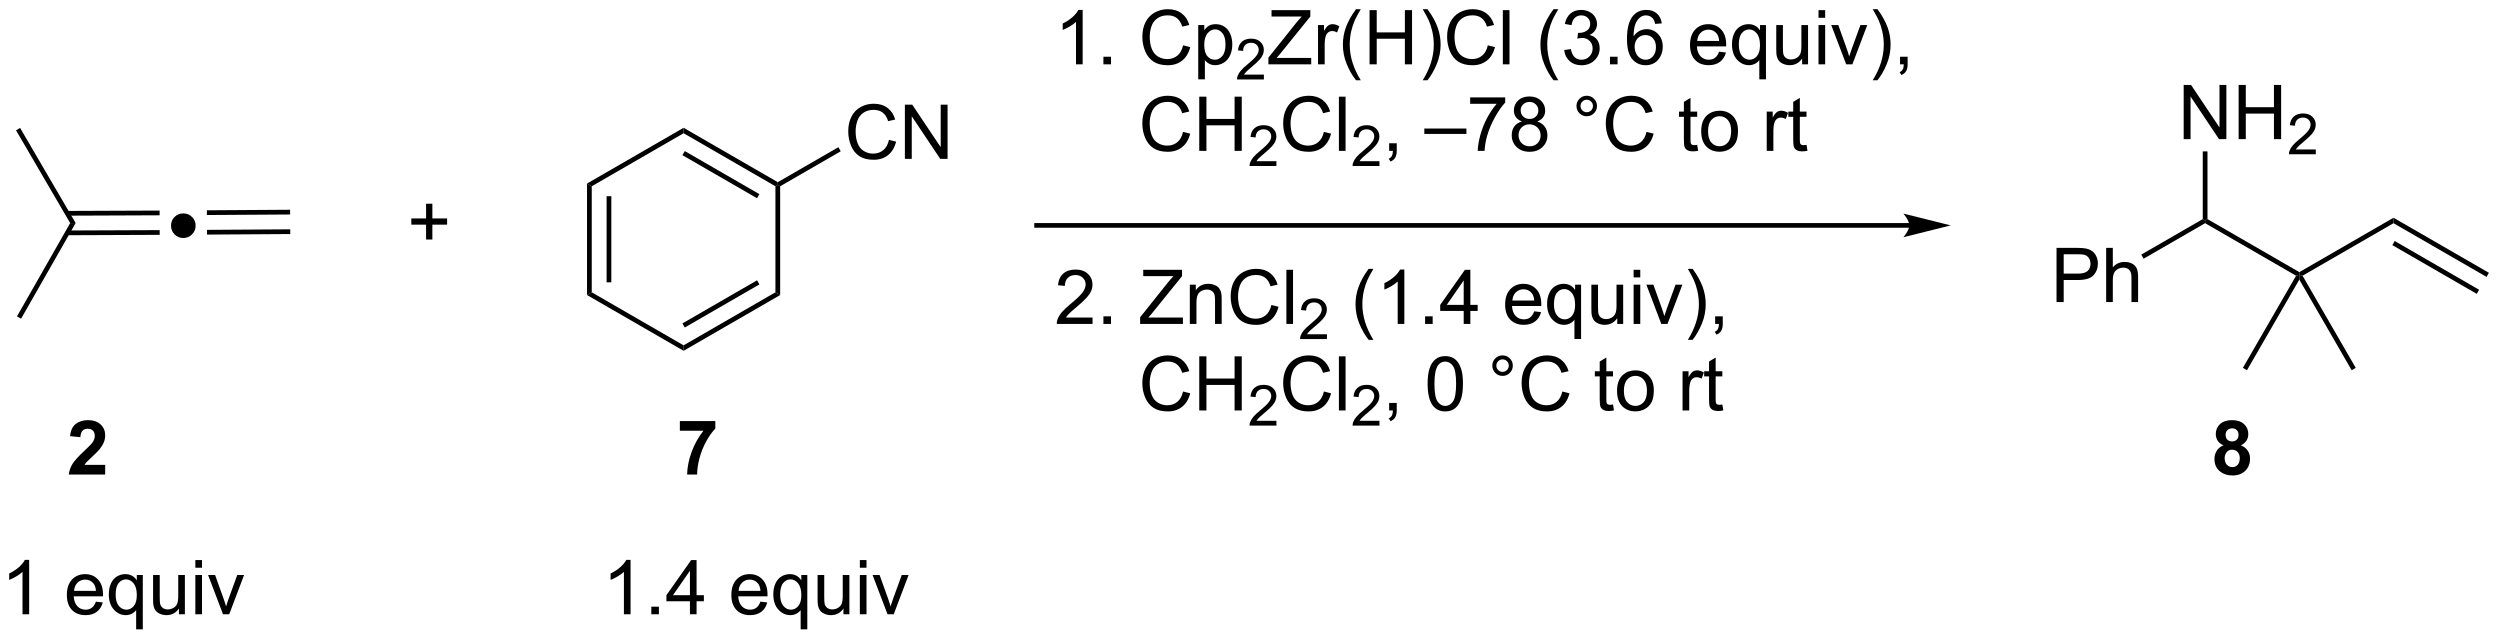 <?xml version="1.0" encoding="UTF-8"?>
<!DOCTYPE svg PUBLIC '-//W3C//DTD SVG 1.0//EN'
          'http://www.w3.org/TR/2001/REC-SVG-20010904/DTD/svg10.dtd'>
<svg stroke-dasharray="none" shape-rendering="auto" xmlns="http://www.w3.org/2000/svg" font-family="'Dialog'" text-rendering="auto" width="725" fill-opacity="1" color-interpolation="auto" color-rendering="auto" preserveAspectRatio="xMidYMid meet" font-size="12px" viewBox="0 0 725 186" fill="black" xmlns:xlink="http://www.w3.org/1999/xlink" stroke="black" image-rendering="auto" stroke-miterlimit="10" stroke-linecap="square" stroke-linejoin="miter" font-style="normal" stroke-width="1" height="186" stroke-dashoffset="0" font-weight="normal" stroke-opacity="1"
><!--Generated by the Batik Graphics2D SVG Generator--><defs id="genericDefs"
  /><g
  ><defs id="defs1"
    ><clipPath clipPathUnits="userSpaceOnUse" id="clipPath1"
      ><path d="M8.402 2.059 L280.062 2.059 L280.062 71.495 L8.402 71.495 L8.402 2.059 Z"
      /></clipPath
      ><clipPath clipPathUnits="userSpaceOnUse" id="clipPath2"
      ><path d="M54.409 23.161 L54.409 90.666 L318.516 90.666 L318.516 23.161 Z"
      /></clipPath
    ></defs
    ><g transform="scale(2.667,2.667) translate(-8.402,-2.059) matrix(1.029,0,0,1.029,-47.563,-21.764)"
    ><path d="M256.146 46.72 L163.933 46.72 L163.683 46.72 L163.683 47.22 L163.933 47.22 L256.146 47.22 L256.396 47.22 L256.396 46.72 L256.146 46.72 ZM260.521 46.97 L255.521 45.72 C255.521 45.72 256.146 46.423 256.146 46.97 C256.146 47.517 255.521 48.22 255.521 48.22 Z" stroke="none" clip-path="url(#clipPath2)"
    /></g
    ><g transform="matrix(2.743,0,0,2.743,-149.24,-63.529)"
    ><path d="M99.455 48.482 L99.455 46.911 L97.895 46.911 L97.895 46.255 L99.455 46.255 L99.455 44.698 L100.119 44.698 L100.119 46.255 L101.677 46.255 L101.677 46.911 L100.119 46.911 L100.119 48.482 L99.455 48.482 Z" stroke="none" clip-path="url(#clipPath2)"
    /></g
    ><g transform="matrix(2.743,0,0,2.743,-149.24,-63.529)"
    ><path d="M271.831 55.094 L271.831 49.367 L273.993 49.367 Q274.563 49.367 274.863 49.422 Q275.284 49.492 275.568 49.69 Q275.855 49.886 276.029 50.242 Q276.204 50.596 276.204 51.023 Q276.204 51.753 275.738 52.261 Q275.274 52.766 274.058 52.766 L272.589 52.766 L272.589 55.094 L271.831 55.094 ZM272.589 52.089 L274.071 52.089 Q274.805 52.089 275.113 51.815 Q275.423 51.542 275.423 51.047 Q275.423 50.688 275.24 50.432 Q275.058 50.175 274.761 50.094 Q274.571 50.042 274.055 50.042 L272.589 50.042 L272.589 52.089 ZM277.079 55.094 L277.079 49.367 L277.782 49.367 L277.782 51.422 Q278.274 50.852 279.024 50.852 Q279.485 50.852 279.824 51.034 Q280.165 51.214 280.31 51.534 Q280.456 51.854 280.456 52.464 L280.456 55.094 L279.753 55.094 L279.753 52.464 Q279.753 51.938 279.524 51.698 Q279.298 51.456 278.878 51.456 Q278.566 51.456 278.29 51.62 Q278.016 51.781 277.899 52.06 Q277.782 52.336 277.782 52.823 L277.782 55.094 L277.079 55.094 Z" stroke="none" clip-path="url(#clipPath2)"
    /></g
    ><g transform="matrix(2.743,0,0,2.743,-149.24,-63.529)"
    ><path d="M281.041 50.51 L280.791 50.077 L287.291 46.325 L287.541 46.469 L287.541 46.758 Z" stroke="none" clip-path="url(#clipPath2)"
    /></g
    ><g transform="matrix(2.743,0,0,2.743,-149.24,-63.529)"
    ><path d="M287.541 46.758 L287.541 46.469 L287.791 46.325 L297.5 51.93 L297.5 52.219 L297.158 52.31 Z" stroke="none" clip-path="url(#clipPath2)"
    /></g
    ><g transform="matrix(2.743,0,0,2.743,-149.24,-63.529)"
    ><path d="M297.841 52.31 L297.5 52.219 L297.5 51.93 L307.459 46.18 L307.459 46.758 Z" stroke="none" clip-path="url(#clipPath2)"
    /></g
    ><g transform="matrix(2.743,0,0,2.743,-149.24,-63.529)"
    ><path d="M307.459 46.758 L307.459 46.18 L317.543 52.002 L317.293 52.435 ZM307.334 49.075 L316.259 54.228 L316.509 53.795 L307.584 48.642 Z" stroke="none" clip-path="url(#clipPath2)"
    /></g
    ><g transform="matrix(2.743,0,0,2.743,-149.24,-63.529)"
    ><path d="M285.275 37.869 L285.275 32.142 L286.054 32.142 L289.061 36.637 L289.061 32.142 L289.788 32.142 L289.788 37.869 L289.009 37.869 L286.002 33.369 L286.002 37.869 L285.275 37.869 ZM291.084 37.869 L291.084 32.142 L291.841 32.142 L291.841 34.494 L294.818 34.494 L294.818 32.142 L295.576 32.142 L295.576 37.869 L294.818 37.869 L294.818 35.168 L291.841 35.168 L291.841 37.869 L291.084 37.869 Z" stroke="none" clip-path="url(#clipPath2)"
    /></g
    ><g transform="matrix(2.743,0,0,2.743,-149.24,-63.529)"
    ><path d="M299.242 38.961 L299.242 39.469 L296.402 39.469 Q296.396 39.277 296.464 39.102 Q296.572 38.812 296.81 38.531 Q297.05 38.25 297.502 37.881 Q298.201 37.307 298.447 36.971 Q298.693 36.635 298.693 36.336 Q298.693 36.023 298.468 35.809 Q298.246 35.592 297.884 35.592 Q297.503 35.592 297.275 35.82 Q297.046 36.049 297.045 36.453 L296.502 36.398 Q296.558 35.791 296.921 35.475 Q297.285 35.156 297.896 35.156 Q298.515 35.156 298.875 35.5 Q299.236 35.842 299.236 36.348 Q299.236 36.605 299.13 36.855 Q299.025 37.104 298.779 37.379 Q298.535 37.654 297.966 38.135 Q297.492 38.533 297.357 38.676 Q297.222 38.818 297.134 38.961 L299.242 38.961 Z" stroke="none" clip-path="url(#clipPath2)"
    /></g
    ><g transform="matrix(2.743,0,0,2.743,-149.24,-63.529)"
    ><path d="M287.791 46.325 L287.541 46.469 L287.291 46.325 L287.291 39.169 L287.791 39.169 Z" stroke="none" clip-path="url(#clipPath2)"
    /></g
    ><g transform="matrix(2.743,0,0,2.743,-149.24,-63.529)"
    ><path d="M297.158 52.31 L297.5 52.219 L297.5 52.719 L291.966 62.303 L291.533 62.053 Z" stroke="none" clip-path="url(#clipPath2)"
    /></g
    ><g transform="matrix(2.743,0,0,2.743,-149.24,-63.529)"
    ><path d="M297.5 52.719 L297.5 52.219 L297.841 52.31 L303.466 62.053 L303.033 62.303 Z" stroke="none" clip-path="url(#clipPath2)"
    /></g
    ><g transform="matrix(2.743,0,0,2.743,-149.24,-63.529)"
    ><path d="M116.47 42.564 L116.97 42.853 L116.97 54.064 L116.47 54.353 ZM118.54 43.903 L118.54 53.013 L119.04 53.013 L119.04 43.903 Z" stroke="none" clip-path="url(#clipPath2)"
    /></g
    ><g transform="matrix(2.743,0,0,2.743,-149.24,-63.529)"
    ><path d="M116.47 54.353 L116.97 54.064 L126.68 59.67 L126.68 60.247 Z" stroke="none" clip-path="url(#clipPath2)"
    /></g
    ><g transform="matrix(2.743,0,0,2.743,-149.24,-63.529)"
    ><path d="M126.68 60.247 L126.68 59.67 L136.389 54.064 L136.889 54.353 ZM126.805 57.785 L134.694 53.23 L134.444 52.797 L126.555 57.352 Z" stroke="none" clip-path="url(#clipPath2)"
    /></g
    ><g transform="matrix(2.743,0,0,2.743,-149.24,-63.529)"
    ><path d="M136.889 54.353 L136.389 54.064 L136.389 42.853 L136.639 42.708 L136.889 42.853 Z" stroke="none" clip-path="url(#clipPath2)"
    /></g
    ><g transform="matrix(2.743,0,0,2.743,-149.24,-63.529)"
    ><path d="M136.639 42.42 L136.639 42.708 L136.389 42.853 L126.68 37.247 L126.68 36.67 ZM134.694 43.687 L126.805 39.132 L126.555 39.565 L134.444 44.12 Z" stroke="none" clip-path="url(#clipPath2)"
    /></g
    ><g transform="matrix(2.743,0,0,2.743,-149.24,-63.529)"
    ><path d="M126.68 36.67 L126.68 37.247 L116.97 42.853 L116.47 42.564 Z" stroke="none" clip-path="url(#clipPath2)"
    /></g
    ><g transform="matrix(2.743,0,0,2.743,-149.24,-63.529)"
    ><path d="M148.392 37.946 L149.149 38.136 Q148.912 39.071 148.293 39.563 Q147.673 40.052 146.78 40.052 Q145.853 40.052 145.272 39.675 Q144.694 39.297 144.389 38.584 Q144.087 37.867 144.087 37.047 Q144.087 36.151 144.428 35.487 Q144.772 34.821 145.402 34.474 Q146.032 34.128 146.79 34.128 Q147.649 34.128 148.235 34.565 Q148.821 35.003 149.053 35.797 L148.306 35.971 Q148.108 35.346 147.728 35.063 Q147.35 34.776 146.774 34.776 Q146.116 34.776 145.67 35.094 Q145.228 35.409 145.048 35.943 Q144.868 36.477 144.868 37.042 Q144.868 37.774 145.082 38.318 Q145.295 38.862 145.743 39.133 Q146.194 39.401 146.717 39.401 Q147.353 39.401 147.793 39.034 Q148.235 38.667 148.392 37.946 ZM150.075 39.953 L150.075 34.227 L150.854 34.227 L153.862 38.721 L153.862 34.227 L154.588 34.227 L154.588 39.953 L153.81 39.953 L150.802 35.453 L150.802 39.953 L150.075 39.953 Z" stroke="none" clip-path="url(#clipPath2)"
    /></g
    ><g transform="matrix(2.743,0,0,2.743,-149.24,-63.529)"
    ><path d="M136.889 42.853 L136.639 42.708 L136.639 42.42 L143.043 38.722 L143.293 39.155 Z" stroke="none" clip-path="url(#clipPath2)"
    /></g
    ><g transform="matrix(2.743,0,0,2.743,-149.24,-63.529)"
    ><path d="M65.528 72.307 L65.528 73.328 L61.682 73.328 Q61.745 72.75 62.057 72.231 Q62.37 71.713 63.291 70.859 Q64.034 70.166 64.2 69.921 Q64.427 69.58 64.427 69.25 Q64.427 68.882 64.229 68.685 Q64.034 68.487 63.685 68.487 Q63.341 68.487 63.138 68.695 Q62.935 68.901 62.903 69.382 L61.81 69.273 Q61.909 68.367 62.424 67.974 Q62.94 67.578 63.713 67.578 Q64.56 67.578 65.044 68.036 Q65.528 68.492 65.528 69.171 Q65.528 69.557 65.39 69.909 Q65.252 70.257 64.95 70.64 Q64.752 70.893 64.231 71.37 Q63.713 71.846 63.573 72.002 Q63.435 72.159 63.349 72.307 L65.528 72.307 ZM126.284 68.698 L126.284 67.679 L130.036 67.679 L130.036 68.476 Q129.573 68.932 129.091 69.789 Q128.612 70.643 128.359 71.606 Q128.107 72.57 128.112 73.328 L127.052 73.328 Q127.081 72.14 127.541 70.906 Q128.005 69.671 128.778 68.698 L126.284 68.698 ZM289.481 70.237 Q289.057 70.057 288.862 69.745 Q288.669 69.429 288.669 69.054 Q288.669 68.414 289.117 67.997 Q289.565 67.578 290.388 67.578 Q291.205 67.578 291.656 67.997 Q292.106 68.414 292.106 69.054 Q292.106 69.453 291.898 69.763 Q291.692 70.073 291.317 70.237 Q291.794 70.429 292.041 70.796 Q292.291 71.164 292.291 71.643 Q292.291 72.437 291.784 72.935 Q291.278 73.429 290.44 73.429 Q289.659 73.429 289.138 73.018 Q288.526 72.534 288.526 71.69 Q288.526 71.226 288.755 70.838 Q288.987 70.448 289.481 70.237 ZM289.708 69.132 Q289.708 69.461 289.893 69.645 Q290.08 69.828 290.388 69.828 Q290.7 69.828 290.888 69.643 Q291.075 69.455 291.075 69.127 Q291.075 68.82 290.89 68.635 Q290.705 68.448 290.401 68.448 Q290.083 68.448 289.896 68.635 Q289.708 68.823 289.708 69.132 ZM289.606 71.586 Q289.606 72.039 289.838 72.294 Q290.073 72.546 290.419 72.546 Q290.76 72.546 290.981 72.302 Q291.205 72.057 291.205 71.596 Q291.205 71.195 290.979 70.95 Q290.752 70.705 290.403 70.705 Q290.002 70.705 289.804 70.984 Q289.606 71.26 289.606 71.586 Z" stroke="none" clip-path="url(#clipPath2)"
    /></g
    ><g transform="matrix(2.743,0,0,2.743,-149.24,-63.529)"
    ><path d="M57.49 88.102 L56.787 88.102 L56.787 83.621 Q56.532 83.863 56.121 84.105 Q55.709 84.347 55.381 84.469 L55.381 83.79 Q55.97 83.511 56.41 83.118 Q56.852 82.722 57.037 82.352 L57.49 82.352 L57.49 88.102 ZM64.548 86.766 L65.274 86.855 Q65.103 87.493 64.636 87.844 Q64.173 88.196 63.452 88.196 Q62.54 88.196 62.006 87.636 Q61.475 87.074 61.475 86.063 Q61.475 85.016 62.014 84.438 Q62.553 83.86 63.412 83.86 Q64.243 83.86 64.769 84.428 Q65.298 84.993 65.298 86.019 Q65.298 86.082 65.295 86.207 L62.202 86.207 Q62.24 86.891 62.587 87.256 Q62.936 87.618 63.454 87.618 Q63.842 87.618 64.115 87.415 Q64.389 87.212 64.548 86.766 ZM62.24 85.628 L64.556 85.628 Q64.509 85.105 64.29 84.844 Q63.954 84.438 63.42 84.438 Q62.936 84.438 62.605 84.764 Q62.274 85.087 62.24 85.628 ZM68.802 89.694 L68.802 87.66 Q68.638 87.891 68.343 88.045 Q68.049 88.196 67.716 88.196 Q66.979 88.196 66.445 87.608 Q65.911 87.016 65.911 85.988 Q65.911 85.363 66.127 84.868 Q66.346 84.371 66.757 84.115 Q67.169 83.86 67.661 83.86 Q68.432 83.86 68.872 84.509 L68.872 83.954 L69.505 83.954 L69.505 89.694 L68.802 89.694 ZM66.635 86.016 Q66.635 86.816 66.971 87.217 Q67.307 87.618 67.776 87.618 Q68.224 87.618 68.546 87.238 Q68.872 86.855 68.872 86.079 Q68.872 85.251 68.531 84.834 Q68.19 84.415 67.729 84.415 Q67.27 84.415 66.953 84.803 Q66.635 85.191 66.635 86.016 ZM73.326 88.102 L73.326 87.493 Q72.842 88.196 72.009 88.196 Q71.642 88.196 71.324 88.055 Q71.006 87.915 70.85 87.701 Q70.696 87.488 70.634 87.18 Q70.592 86.972 70.592 86.524 L70.592 83.954 L71.295 83.954 L71.295 86.253 Q71.295 86.805 71.337 86.996 Q71.405 87.274 71.618 87.433 Q71.834 87.589 72.149 87.589 Q72.467 87.589 72.743 87.428 Q73.022 87.266 73.136 86.988 Q73.251 86.707 73.251 86.175 L73.251 83.954 L73.954 83.954 L73.954 88.102 L73.326 88.102 ZM75.06 83.183 L75.06 82.376 L75.763 82.376 L75.763 83.183 L75.06 83.183 ZM75.06 88.102 L75.06 83.954 L75.763 83.954 L75.763 88.102 L75.06 88.102 ZM77.985 88.102 L76.407 83.954 L77.149 83.954 L78.04 86.438 Q78.186 86.839 78.306 87.274 Q78.399 86.946 78.569 86.485 L79.49 83.954 L80.212 83.954 L78.642 88.102 L77.985 88.102 ZM121.073 88.102 L120.37 88.102 L120.37 83.621 Q120.114 83.863 119.703 84.105 Q119.291 84.347 118.963 84.469 L118.963 83.79 Q119.552 83.511 119.992 83.118 Q120.435 82.722 120.62 82.352 L121.073 82.352 L121.073 88.102 ZM123.267 88.102 L123.267 87.3 L124.069 87.3 L124.069 88.102 L123.267 88.102 ZM127.349 88.102 L127.349 86.73 L124.864 86.73 L124.864 86.087 L127.479 82.376 L128.052 82.376 L128.052 86.087 L128.825 86.087 L128.825 86.73 L128.052 86.73 L128.052 88.102 L127.349 88.102 ZM127.349 86.087 L127.349 83.503 L125.557 86.087 L127.349 86.087 ZM134.802 86.766 L135.528 86.855 Q135.356 87.493 134.89 87.844 Q134.427 88.196 133.705 88.196 Q132.794 88.196 132.26 87.636 Q131.729 87.074 131.729 86.063 Q131.729 85.016 132.268 84.438 Q132.807 83.86 133.666 83.86 Q134.497 83.86 135.023 84.428 Q135.552 84.993 135.552 86.019 Q135.552 86.082 135.549 86.207 L132.455 86.207 Q132.494 86.891 132.841 87.256 Q133.19 87.618 133.708 87.618 Q134.096 87.618 134.369 87.415 Q134.643 87.212 134.802 86.766 ZM132.494 85.628 L134.81 85.628 Q134.763 85.105 134.544 84.844 Q134.208 84.438 133.674 84.438 Q133.19 84.438 132.859 84.764 Q132.528 85.087 132.494 85.628 ZM139.056 89.694 L139.056 87.66 Q138.892 87.891 138.597 88.045 Q138.303 88.196 137.97 88.196 Q137.233 88.196 136.699 87.608 Q136.165 87.016 136.165 85.988 Q136.165 85.363 136.381 84.868 Q136.6 84.371 137.011 84.115 Q137.423 83.86 137.915 83.86 Q138.686 83.86 139.126 84.509 L139.126 83.954 L139.759 83.954 L139.759 89.694 L139.056 89.694 ZM136.889 86.016 Q136.889 86.816 137.225 87.217 Q137.561 87.618 138.03 87.618 Q138.477 87.618 138.8 87.238 Q139.126 86.855 139.126 86.079 Q139.126 85.251 138.785 84.834 Q138.444 84.415 137.983 84.415 Q137.524 84.415 137.207 84.803 Q136.889 85.191 136.889 86.016 ZM143.58 88.102 L143.58 87.493 Q143.096 88.196 142.263 88.196 Q141.895 88.196 141.578 88.055 Q141.26 87.915 141.104 87.701 Q140.95 87.488 140.888 87.18 Q140.846 86.972 140.846 86.524 L140.846 83.954 L141.549 83.954 L141.549 86.253 Q141.549 86.805 141.591 86.996 Q141.659 87.274 141.872 87.433 Q142.088 87.589 142.403 87.589 Q142.721 87.589 142.997 87.428 Q143.276 87.266 143.39 86.988 Q143.505 86.707 143.505 86.175 L143.505 83.954 L144.208 83.954 L144.208 88.102 L143.58 88.102 ZM145.314 83.183 L145.314 82.376 L146.017 82.376 L146.017 83.183 L145.314 83.183 ZM145.314 88.102 L145.314 83.954 L146.017 83.954 L146.017 88.102 L145.314 88.102 ZM148.239 88.102 L146.661 83.954 L147.403 83.954 L148.294 86.438 Q148.44 86.839 148.56 87.274 Q148.653 86.946 148.823 86.485 L149.744 83.954 L150.466 83.954 L148.895 88.102 L148.239 88.102 Z" stroke="none" clip-path="url(#clipPath2)"
    /></g
    ><g transform="matrix(2.743,0,0,2.743,-149.24,-63.529)"
    ><path d="M73.785 45.722 Q74.34 45.722 74.715 46.105 Q75.09 46.48 75.09 47.019 Q75.09 47.558 74.707 47.941 Q74.324 48.324 73.785 48.324 Q73.246 48.324 72.863 47.941 Q72.488 47.558 72.488 47.019 Q72.488 46.472 72.863 46.097 Q73.246 45.722 73.785 45.722 Z" stroke="none" clip-path="url(#clipPath2)"
    /></g
    ><g transform="matrix(2.743,0,0,2.743,-149.24,-63.529)"
    ><path d="M56.636 56.857 L56.202 56.609 L61.827 46.745 L62.404 46.742 Z" stroke="none" clip-path="url(#clipPath2)"
    /></g
    ><g transform="matrix(2.743,0,0,2.743,-149.24,-63.529)"
    ><path d="M61.526 48.029 L71.291 47.989 L71.289 47.489 L61.524 47.529 ZM61.515 45.962 L71.283 45.922 L71.281 45.422 L61.513 45.462 Z" stroke="none" clip-path="url(#clipPath2)"
    /></g
    ><g transform="matrix(2.743,0,0,2.743,-149.24,-63.529)"
    ><path d="M76.296 47.962 L85.096 47.904 L85.093 47.404 L76.293 47.462 ZM76.282 45.894 L85.082 45.836 L85.079 45.336 L76.279 45.394 Z" stroke="none" clip-path="url(#clipPath2)"
    /></g
    ><g transform="matrix(2.743,0,0,2.743,-149.24,-63.529)"
    ><path d="M62.404 46.742 L61.827 46.745 L56.102 36.937 L56.534 36.685 Z" stroke="none" clip-path="url(#clipPath2)"
    /></g
    ><g transform="matrix(2.743,0,0,2.743,-149.24,-63.529)"
    ><path d="M168.87 29.959 L168.167 29.959 L168.167 25.477 Q167.912 25.719 167.501 25.961 Q167.089 26.203 166.761 26.326 L166.761 25.646 Q167.35 25.367 167.79 24.974 Q168.232 24.578 168.417 24.209 L168.87 24.209 L168.87 29.959 ZM171.065 29.959 L171.065 29.157 L171.867 29.157 L171.867 29.959 L171.065 29.959 ZM179.486 27.951 L180.244 28.141 Q180.007 29.076 179.387 29.568 Q178.768 30.058 177.874 30.058 Q176.947 30.058 176.367 29.68 Q175.788 29.302 175.484 28.589 Q175.182 27.873 175.182 27.052 Q175.182 26.157 175.523 25.492 Q175.867 24.826 176.497 24.479 Q177.127 24.133 177.885 24.133 Q178.744 24.133 179.33 24.571 Q179.916 25.008 180.148 25.802 L179.4 25.977 Q179.202 25.352 178.822 25.068 Q178.445 24.782 177.869 24.782 Q177.21 24.782 176.765 25.099 Q176.322 25.414 176.143 25.948 Q175.963 26.482 175.963 27.047 Q175.963 27.779 176.177 28.323 Q176.39 28.867 176.838 29.138 Q177.288 29.407 177.812 29.407 Q178.447 29.407 178.887 29.039 Q179.33 28.672 179.486 27.951 ZM181.089 31.55 L181.089 25.81 L181.73 25.81 L181.73 26.349 Q181.956 26.032 182.24 25.875 Q182.527 25.716 182.933 25.716 Q183.464 25.716 183.87 25.99 Q184.277 26.263 184.482 26.761 Q184.691 27.258 184.691 27.852 Q184.691 28.49 184.462 29 Q184.232 29.508 183.798 29.782 Q183.363 30.052 182.881 30.052 Q182.529 30.052 182.251 29.904 Q181.972 29.756 181.792 29.529 L181.792 31.55 L181.089 31.55 ZM181.725 27.907 Q181.725 28.709 182.048 29.091 Q182.373 29.474 182.834 29.474 Q183.303 29.474 183.636 29.078 Q183.972 28.68 183.972 27.849 Q183.972 27.055 183.644 26.662 Q183.318 26.266 182.865 26.266 Q182.417 26.266 182.071 26.688 Q181.725 27.107 181.725 27.907 Z" stroke="none" clip-path="url(#clipPath2)"
    /></g
    ><g transform="matrix(2.743,0,0,2.743,-149.24,-63.529)"
    ><path d="M188.031 31.051 L188.031 31.559 L185.191 31.559 Q185.186 31.367 185.254 31.191 Q185.361 30.902 185.6 30.621 Q185.84 30.34 186.291 29.971 Q186.99 29.396 187.236 29.061 Q187.482 28.725 187.482 28.426 Q187.482 28.113 187.258 27.898 Q187.035 27.682 186.674 27.682 Q186.293 27.682 186.065 27.91 Q185.836 28.139 185.834 28.543 L185.291 28.488 Q185.348 27.881 185.711 27.564 Q186.074 27.246 186.686 27.246 Q187.305 27.246 187.664 27.59 Q188.025 27.932 188.025 28.438 Q188.025 28.695 187.92 28.945 Q187.815 29.193 187.568 29.469 Q187.324 29.744 186.756 30.225 Q186.281 30.623 186.147 30.766 Q186.012 30.908 185.924 31.051 L188.031 31.051 Z" stroke="none" clip-path="url(#clipPath2)"
    /></g
    ><g transform="matrix(2.743,0,0,2.743,-149.24,-63.529)"
    ><path d="M188.508 29.959 L188.508 29.256 L191.44 25.586 Q191.753 25.196 192.034 24.907 L188.839 24.907 L188.839 24.232 L192.94 24.232 L192.94 24.907 L189.727 28.881 L189.378 29.282 L193.034 29.282 L193.034 29.959 L188.508 29.959 ZM193.754 29.959 L193.754 25.81 L194.387 25.81 L194.387 26.438 Q194.629 25.998 194.832 25.857 Q195.038 25.716 195.286 25.716 Q195.64 25.716 196.007 25.943 L195.765 26.594 Q195.507 26.443 195.249 26.443 Q195.02 26.443 194.835 26.581 Q194.653 26.719 194.575 26.966 Q194.457 27.341 194.457 27.787 L194.457 29.959 L193.754 29.959 ZM197.77 31.643 Q197.186 30.909 196.783 29.925 Q196.382 28.938 196.382 27.883 Q196.382 26.953 196.684 26.102 Q197.036 25.115 197.77 24.133 L198.273 24.133 Q197.801 24.946 197.648 25.294 Q197.411 25.834 197.273 26.419 Q197.106 27.149 197.106 27.888 Q197.106 29.766 198.273 31.643 L197.77 31.643 ZM199.202 29.959 L199.202 24.232 L199.96 24.232 L199.96 26.584 L202.936 26.584 L202.936 24.232 L203.694 24.232 L203.694 29.959 L202.936 29.959 L202.936 27.258 L199.96 27.258 L199.96 29.959 L199.202 29.959 ZM205.328 31.643 L204.823 31.643 Q205.993 29.766 205.993 27.888 Q205.993 27.154 205.823 26.43 Q205.69 25.844 205.453 25.305 Q205.3 24.953 204.823 24.133 L205.328 24.133 Q206.063 25.115 206.414 26.102 Q206.714 26.953 206.714 27.883 Q206.714 28.938 206.31 29.925 Q205.907 30.909 205.328 31.643 ZM211.706 27.951 L212.464 28.141 Q212.227 29.076 211.607 29.568 Q210.987 30.058 210.094 30.058 Q209.167 30.058 208.586 29.68 Q208.008 29.302 207.703 28.589 Q207.401 27.873 207.401 27.052 Q207.401 26.157 207.743 25.492 Q208.086 24.826 208.716 24.479 Q209.347 24.133 210.105 24.133 Q210.964 24.133 211.55 24.571 Q212.136 25.008 212.368 25.802 L211.62 25.977 Q211.422 25.352 211.042 25.068 Q210.664 24.782 210.089 24.782 Q209.43 24.782 208.985 25.099 Q208.542 25.414 208.362 25.948 Q208.183 26.482 208.183 27.047 Q208.183 27.779 208.396 28.323 Q208.61 28.867 209.058 29.138 Q209.508 29.407 210.032 29.407 Q210.667 29.407 211.107 29.039 Q211.55 28.672 211.706 27.951 ZM213.293 29.959 L213.293 24.232 L213.996 24.232 L213.996 29.959 L213.293 29.959 ZM218.653 31.643 Q218.069 30.909 217.666 29.925 Q217.265 28.938 217.265 27.883 Q217.265 26.953 217.567 26.102 Q217.918 25.115 218.653 24.133 L219.155 24.133 Q218.684 24.946 218.53 25.294 Q218.293 25.834 218.155 26.419 Q217.989 27.149 217.989 27.888 Q217.989 29.766 219.155 31.643 L218.653 31.643 ZM219.78 28.446 L220.483 28.352 Q220.606 28.951 220.895 29.214 Q221.186 29.477 221.606 29.477 Q222.101 29.477 222.442 29.133 Q222.786 28.789 222.786 28.282 Q222.786 27.797 222.468 27.485 Q222.153 27.169 221.663 27.169 Q221.465 27.169 221.168 27.248 L221.246 26.631 Q221.317 26.638 221.358 26.638 Q221.809 26.638 222.168 26.404 Q222.528 26.169 222.528 25.68 Q222.528 25.294 222.265 25.042 Q222.004 24.787 221.59 24.787 Q221.179 24.787 220.905 25.044 Q220.632 25.302 220.554 25.818 L219.851 25.693 Q219.981 24.985 220.436 24.597 Q220.895 24.209 221.575 24.209 Q222.043 24.209 222.436 24.409 Q222.832 24.61 223.041 24.959 Q223.249 25.305 223.249 25.696 Q223.249 26.068 223.048 26.373 Q222.851 26.677 222.46 26.857 Q222.968 26.974 223.249 27.344 Q223.53 27.711 223.53 28.266 Q223.53 29.016 222.983 29.539 Q222.436 30.06 221.601 30.06 Q220.848 30.06 220.348 29.612 Q219.851 29.162 219.78 28.446 ZM224.62 29.959 L224.62 29.157 L225.422 29.157 L225.422 29.959 L224.62 29.959 ZM230.098 25.633 L229.398 25.688 Q229.304 25.274 229.132 25.086 Q228.848 24.787 228.429 24.787 Q228.093 24.787 227.84 24.974 Q227.507 25.216 227.314 25.683 Q227.124 26.146 227.116 27.006 Q227.371 26.617 227.739 26.43 Q228.106 26.242 228.507 26.242 Q229.21 26.242 229.705 26.761 Q230.2 27.279 230.2 28.099 Q230.2 28.638 229.965 29.102 Q229.733 29.563 229.327 29.81 Q228.921 30.058 228.405 30.058 Q227.528 30.058 226.973 29.412 Q226.418 28.763 226.418 27.279 Q226.418 25.617 227.03 24.865 Q227.567 24.209 228.473 24.209 Q229.148 24.209 229.58 24.589 Q230.012 24.966 230.098 25.633 ZM227.226 28.102 Q227.226 28.466 227.379 28.8 Q227.536 29.131 227.811 29.305 Q228.09 29.477 228.395 29.477 Q228.84 29.477 229.161 29.117 Q229.481 28.758 229.481 28.141 Q229.481 27.547 229.163 27.206 Q228.848 26.865 228.366 26.865 Q227.89 26.865 227.556 27.206 Q227.226 27.547 227.226 28.102 ZM236.155 28.623 L236.882 28.711 Q236.71 29.349 236.244 29.701 Q235.78 30.052 235.059 30.052 Q234.148 30.052 233.614 29.492 Q233.082 28.93 233.082 27.919 Q233.082 26.873 233.621 26.294 Q234.161 25.716 235.02 25.716 Q235.851 25.716 236.377 26.284 Q236.905 26.849 236.905 27.875 Q236.905 27.938 236.903 28.063 L233.809 28.063 Q233.848 28.748 234.194 29.112 Q234.543 29.474 235.061 29.474 Q235.45 29.474 235.723 29.271 Q235.996 29.068 236.155 28.623 ZM233.848 27.485 L236.163 27.485 Q236.116 26.961 235.898 26.701 Q235.561 26.294 235.028 26.294 Q234.543 26.294 234.213 26.62 Q233.882 26.943 233.848 27.485 ZM240.409 31.55 L240.409 29.516 Q240.245 29.748 239.951 29.901 Q239.657 30.052 239.323 30.052 Q238.586 30.052 238.052 29.464 Q237.519 28.873 237.519 27.844 Q237.519 27.219 237.735 26.724 Q237.953 26.227 238.365 25.972 Q238.776 25.716 239.269 25.716 Q240.039 25.716 240.48 26.365 L240.48 25.81 L241.112 25.81 L241.112 31.55 L240.409 31.55 ZM238.243 27.873 Q238.243 28.672 238.578 29.073 Q238.914 29.474 239.383 29.474 Q239.831 29.474 240.154 29.094 Q240.48 28.711 240.48 27.935 Q240.48 27.107 240.138 26.69 Q239.797 26.271 239.336 26.271 Q238.878 26.271 238.56 26.659 Q238.243 27.047 238.243 27.873 ZM244.934 29.959 L244.934 29.349 Q244.45 30.052 243.616 30.052 Q243.249 30.052 242.931 29.912 Q242.614 29.771 242.457 29.558 Q242.304 29.344 242.241 29.037 Q242.2 28.828 242.2 28.381 L242.2 25.81 L242.903 25.81 L242.903 28.11 Q242.903 28.662 242.944 28.852 Q243.012 29.131 243.226 29.289 Q243.442 29.446 243.757 29.446 Q244.075 29.446 244.351 29.284 Q244.629 29.123 244.744 28.844 Q244.858 28.563 244.858 28.032 L244.858 25.81 L245.561 25.81 L245.561 29.959 L244.934 29.959 ZM246.667 25.039 L246.667 24.232 L247.37 24.232 L247.37 25.039 L246.667 25.039 ZM246.667 29.959 L246.667 25.81 L247.37 25.81 L247.37 29.959 L246.667 29.959 ZM249.593 29.959 L248.015 25.81 L248.757 25.81 L249.648 28.294 Q249.793 28.696 249.913 29.131 Q250.007 28.802 250.176 28.341 L251.098 25.81 L251.819 25.81 L250.249 29.959 L249.593 29.959 ZM252.903 31.643 L252.398 31.643 Q253.567 29.766 253.567 27.888 Q253.567 27.154 253.398 26.43 Q253.265 25.844 253.028 25.305 Q252.874 24.953 252.398 24.133 L252.903 24.133 Q253.637 25.115 253.989 26.102 Q254.288 26.953 254.288 27.883 Q254.288 28.938 253.885 29.925 Q253.481 30.909 252.903 31.643 ZM255.288 29.959 L255.288 29.157 L256.09 29.157 L256.09 29.959 Q256.09 30.401 255.934 30.672 Q255.778 30.943 255.436 31.091 L255.241 30.792 Q255.465 30.693 255.569 30.503 Q255.676 30.315 255.686 29.959 L255.288 29.959 Z" stroke="none" clip-path="url(#clipPath2)"
    /></g
    ><g transform="matrix(2.743,0,0,2.743,-149.24,-63.529)"
    ><path d="M179.482 37.101 L180.24 37.291 Q180.003 38.226 179.383 38.718 Q178.764 39.208 177.87 39.208 Q176.943 39.208 176.363 38.83 Q175.785 38.452 175.48 37.739 Q175.178 37.023 175.178 36.202 Q175.178 35.306 175.519 34.642 Q175.863 33.976 176.493 33.629 Q177.123 33.283 177.881 33.283 Q178.74 33.283 179.326 33.721 Q179.912 34.158 180.144 34.952 L179.397 35.127 Q179.199 34.502 178.818 34.218 Q178.441 33.931 177.865 33.931 Q177.206 33.931 176.761 34.249 Q176.318 34.564 176.139 35.098 Q175.959 35.632 175.959 36.197 Q175.959 36.929 176.173 37.473 Q176.386 38.017 176.834 38.288 Q177.285 38.556 177.808 38.556 Q178.443 38.556 178.883 38.189 Q179.326 37.822 179.482 37.101 ZM181.197 39.109 L181.197 33.382 L181.955 33.382 L181.955 35.734 L184.932 35.734 L184.932 33.382 L185.69 33.382 L185.69 39.109 L184.932 39.109 L184.932 36.408 L181.955 36.408 L181.955 39.109 L181.197 39.109 Z" stroke="none" clip-path="url(#clipPath2)"
    /></g
    ><g transform="matrix(2.743,0,0,2.743,-149.24,-63.529)"
    ><path d="M189.356 40.201 L189.356 40.709 L186.516 40.709 Q186.51 40.517 186.578 40.341 Q186.686 40.052 186.924 39.771 Q187.164 39.49 187.615 39.121 Q188.315 38.547 188.561 38.211 Q188.807 37.875 188.807 37.576 Q188.807 37.263 188.582 37.048 Q188.359 36.832 187.998 36.832 Q187.617 36.832 187.389 37.06 Q187.16 37.289 187.158 37.693 L186.615 37.638 Q186.672 37.031 187.035 36.715 Q187.399 36.396 188.01 36.396 Q188.629 36.396 188.988 36.74 Q189.35 37.082 189.35 37.587 Q189.35 37.845 189.244 38.095 Q189.139 38.343 188.893 38.619 Q188.649 38.894 188.08 39.375 Q187.606 39.773 187.471 39.916 Q187.336 40.058 187.248 40.201 L189.356 40.201 Z" stroke="none" clip-path="url(#clipPath2)"
    /></g
    ><g transform="matrix(2.743,0,0,2.743,-149.24,-63.529)"
    ><path d="M194.374 37.101 L195.132 37.291 Q194.895 38.226 194.275 38.718 Q193.655 39.208 192.762 39.208 Q191.835 39.208 191.254 38.83 Q190.676 38.452 190.371 37.739 Q190.069 37.023 190.069 36.202 Q190.069 35.306 190.411 34.642 Q190.754 33.976 191.385 33.629 Q192.015 33.283 192.773 33.283 Q193.632 33.283 194.218 33.721 Q194.804 34.158 195.036 34.952 L194.288 35.127 Q194.09 34.502 193.71 34.218 Q193.333 33.931 192.757 33.931 Q192.098 33.931 191.653 34.249 Q191.21 34.564 191.03 35.098 Q190.851 35.632 190.851 36.197 Q190.851 36.929 191.064 37.473 Q191.278 38.017 191.726 38.288 Q192.176 38.556 192.7 38.556 Q193.335 38.556 193.775 38.189 Q194.218 37.822 194.374 37.101 ZM195.961 39.109 L195.961 33.382 L196.665 33.382 L196.665 39.109 L195.961 39.109 Z" stroke="none" clip-path="url(#clipPath2)"
    /></g
    ><g transform="matrix(2.743,0,0,2.743,-149.24,-63.529)"
    ><path d="M200.247 40.201 L200.247 40.709 L197.407 40.709 Q197.401 40.517 197.47 40.341 Q197.577 40.052 197.815 39.771 Q198.056 39.49 198.507 39.121 Q199.206 38.547 199.452 38.211 Q199.698 37.875 199.698 37.576 Q199.698 37.263 199.474 37.048 Q199.251 36.832 198.89 36.832 Q198.509 36.832 198.28 37.06 Q198.052 37.289 198.05 37.693 L197.507 37.638 Q197.564 37.031 197.927 36.715 Q198.29 36.396 198.901 36.396 Q199.52 36.396 199.88 36.74 Q200.241 37.082 200.241 37.587 Q200.241 37.845 200.136 38.095 Q200.03 38.343 199.784 38.619 Q199.54 38.894 198.972 39.375 Q198.497 39.773 198.362 39.916 Q198.228 40.058 198.14 40.201 L200.247 40.201 Z" stroke="none" clip-path="url(#clipPath2)"
    /></g
    ><g transform="matrix(2.743,0,0,2.743,-149.24,-63.529)"
    ><path d="M201.274 39.109 L201.274 38.306 L202.076 38.306 L202.076 39.109 Q202.076 39.551 201.919 39.822 Q201.763 40.093 201.422 40.241 L201.227 39.942 Q201.451 39.843 201.555 39.653 Q201.662 39.465 201.672 39.109 L201.274 39.109 ZM204.992 37.319 L204.992 36.752 L209.443 36.752 L209.443 37.319 L204.992 37.319 ZM209.837 34.132 L209.837 33.455 L213.543 33.455 L213.543 34.002 Q212.996 34.585 212.46 35.551 Q211.923 36.515 211.629 37.533 Q211.418 38.252 211.361 39.109 L210.637 39.109 Q210.65 38.431 210.903 37.476 Q211.158 36.517 211.632 35.629 Q212.106 34.741 212.642 34.132 L209.837 34.132 ZM215.32 36.002 Q214.883 35.843 214.672 35.546 Q214.461 35.249 214.461 34.835 Q214.461 34.21 214.909 33.786 Q215.359 33.359 216.107 33.359 Q216.857 33.359 217.313 33.794 Q217.771 34.228 217.771 34.853 Q217.771 35.252 217.56 35.549 Q217.352 35.843 216.927 36.002 Q217.453 36.174 217.729 36.556 Q218.005 36.939 218.005 37.471 Q218.005 38.205 217.484 38.708 Q216.966 39.208 216.117 39.208 Q215.271 39.208 214.75 38.705 Q214.232 38.202 214.232 37.452 Q214.232 36.892 214.513 36.517 Q214.797 36.14 215.32 36.002 ZM215.18 34.812 Q215.18 35.218 215.44 35.476 Q215.703 35.734 216.123 35.734 Q216.529 35.734 216.787 35.478 Q217.047 35.221 217.047 34.851 Q217.047 34.463 216.779 34.2 Q216.513 33.937 216.115 33.937 Q215.711 33.937 215.445 34.194 Q215.18 34.452 215.18 34.812 ZM214.953 37.455 Q214.953 37.757 215.096 38.038 Q215.24 38.319 215.521 38.473 Q215.802 38.627 216.125 38.627 Q216.63 38.627 216.958 38.304 Q217.287 37.978 217.287 37.478 Q217.287 36.971 216.948 36.64 Q216.609 36.306 216.102 36.306 Q215.607 36.306 215.279 36.635 Q214.953 36.963 214.953 37.455 ZM221.078 34.366 Q221.078 33.916 221.396 33.601 Q221.716 33.283 222.162 33.283 Q222.615 33.283 222.93 33.601 Q223.248 33.916 223.248 34.366 Q223.248 34.814 222.927 35.135 Q222.609 35.452 222.162 35.452 Q221.716 35.452 221.396 35.137 Q221.078 34.819 221.078 34.366 ZM221.505 34.366 Q221.505 34.64 221.698 34.833 Q221.891 35.025 222.164 35.025 Q222.435 35.025 222.628 34.833 Q222.82 34.64 222.82 34.366 Q222.82 34.093 222.628 33.9 Q222.435 33.705 222.164 33.705 Q221.891 33.705 221.698 33.9 Q221.505 34.093 221.505 34.366 ZM228.481 37.101 L229.238 37.291 Q229.001 38.226 228.382 38.718 Q227.762 39.208 226.869 39.208 Q225.941 39.208 225.361 38.83 Q224.783 38.452 224.478 37.739 Q224.176 37.023 224.176 36.202 Q224.176 35.306 224.517 34.642 Q224.861 33.976 225.491 33.629 Q226.121 33.283 226.879 33.283 Q227.738 33.283 228.324 33.721 Q228.91 34.158 229.142 34.952 L228.395 35.127 Q228.197 34.502 227.816 34.218 Q227.439 33.931 226.863 33.931 Q226.204 33.931 225.759 34.249 Q225.316 34.564 225.137 35.098 Q224.957 35.632 224.957 36.197 Q224.957 36.929 225.171 37.473 Q225.384 38.017 225.832 38.288 Q226.283 38.556 226.806 38.556 Q227.441 38.556 227.882 38.189 Q228.324 37.822 228.481 37.101 ZM233.84 38.478 L233.941 39.101 Q233.645 39.163 233.41 39.163 Q233.028 39.163 232.816 39.044 Q232.606 38.921 232.52 38.723 Q232.434 38.525 232.434 37.892 L232.434 35.507 L231.918 35.507 L231.918 34.96 L232.434 34.96 L232.434 33.931 L233.134 33.51 L233.134 34.96 L233.84 34.96 L233.84 35.507 L233.134 35.507 L233.134 37.931 Q233.134 38.234 233.171 38.319 Q233.207 38.406 233.291 38.458 Q233.376 38.507 233.533 38.507 Q233.65 38.507 233.84 38.478 ZM234.266 37.033 Q234.266 35.882 234.906 35.327 Q235.443 34.866 236.211 34.866 Q237.068 34.866 237.609 35.426 Q238.154 35.986 238.154 36.976 Q238.154 37.775 237.912 38.236 Q237.672 38.694 237.214 38.95 Q236.755 39.202 236.211 39.202 Q235.341 39.202 234.802 38.645 Q234.266 38.085 234.266 37.033 ZM234.99 37.033 Q234.99 37.83 235.336 38.228 Q235.685 38.624 236.211 38.624 Q236.734 38.624 237.081 38.226 Q237.43 37.827 237.43 37.01 Q237.43 36.241 237.081 35.846 Q236.732 35.447 236.211 35.447 Q235.685 35.447 235.336 35.843 Q234.99 36.236 234.99 37.033 ZM241.193 39.109 L241.193 34.96 L241.826 34.96 L241.826 35.588 Q242.068 35.148 242.271 35.007 Q242.477 34.866 242.724 34.866 Q243.078 34.866 243.445 35.093 L243.203 35.744 Q242.945 35.593 242.688 35.593 Q242.458 35.593 242.274 35.731 Q242.091 35.869 242.013 36.116 Q241.896 36.491 241.896 36.937 L241.896 39.109 L241.193 39.109 ZM245.399 38.478 L245.5 39.101 Q245.203 39.163 244.969 39.163 Q244.586 39.163 244.375 39.044 Q244.164 38.921 244.078 38.723 Q243.992 38.525 243.992 37.892 L243.992 35.507 L243.477 35.507 L243.477 34.96 L243.992 34.96 L243.992 33.931 L244.693 33.51 L244.693 34.96 L245.399 34.96 L245.399 35.507 L244.693 35.507 L244.693 37.931 Q244.693 38.234 244.729 38.319 Q244.766 38.406 244.849 38.458 Q244.935 38.507 245.091 38.507 Q245.208 38.507 245.399 38.478 Z" stroke="none" clip-path="url(#clipPath2)"
    /></g
    ><g transform="matrix(2.743,0,0,2.743,-149.24,-63.529)"
    ><path d="M169.917 56.731 L169.917 57.409 L166.131 57.409 Q166.123 57.153 166.214 56.919 Q166.357 56.534 166.675 56.159 Q166.995 55.784 167.597 55.291 Q168.529 54.526 168.857 54.078 Q169.186 53.63 169.186 53.231 Q169.186 52.815 168.886 52.528 Q168.589 52.239 168.107 52.239 Q167.6 52.239 167.295 52.544 Q166.99 52.849 166.988 53.388 L166.264 53.315 Q166.339 52.505 166.824 52.083 Q167.308 51.659 168.123 51.659 Q168.949 51.659 169.428 52.117 Q169.91 52.573 169.91 53.247 Q169.91 53.591 169.769 53.924 Q169.628 54.255 169.3 54.622 Q168.975 54.989 168.217 55.63 Q167.584 56.161 167.404 56.351 Q167.225 56.541 167.107 56.731 L169.917 56.731 ZM171.065 57.409 L171.065 56.606 L171.867 56.606 L171.867 57.409 L171.065 57.409 ZM174.945 57.409 L174.945 56.706 L177.877 53.036 Q178.19 52.646 178.471 52.356 L175.275 52.356 L175.275 51.682 L179.377 51.682 L179.377 52.356 L176.163 56.331 L175.815 56.731 L179.471 56.731 L179.471 57.409 L174.945 57.409 ZM180.199 57.409 L180.199 53.26 L180.831 53.26 L180.831 53.849 Q181.287 53.166 182.152 53.166 Q182.527 53.166 182.839 53.302 Q183.154 53.435 183.311 53.653 Q183.467 53.872 183.529 54.174 Q183.568 54.37 183.568 54.856 L183.568 57.409 L182.865 57.409 L182.865 54.885 Q182.865 54.456 182.782 54.242 Q182.701 54.028 182.493 53.903 Q182.285 53.776 182.003 53.776 Q181.553 53.776 181.227 54.062 Q180.902 54.346 180.902 55.143 L180.902 57.409 L180.199 57.409 ZM188.822 55.401 L189.58 55.591 Q189.343 56.526 188.723 57.018 Q188.103 57.508 187.21 57.508 Q186.283 57.508 185.702 57.13 Q185.124 56.752 184.82 56.039 Q184.518 55.323 184.518 54.502 Q184.518 53.606 184.859 52.943 Q185.202 52.276 185.833 51.929 Q186.463 51.583 187.221 51.583 Q188.08 51.583 188.666 52.021 Q189.252 52.458 189.484 53.252 L188.736 53.427 Q188.538 52.802 188.158 52.518 Q187.781 52.231 187.205 52.231 Q186.546 52.231 186.101 52.549 Q185.658 52.864 185.478 53.398 Q185.299 53.932 185.299 54.497 Q185.299 55.229 185.512 55.773 Q185.726 56.318 186.174 56.588 Q186.624 56.856 187.148 56.856 Q187.783 56.856 188.223 56.489 Q188.666 56.122 188.822 55.401 ZM190.41 57.409 L190.41 51.682 L191.113 51.682 L191.113 57.409 L190.41 57.409 Z" stroke="none" clip-path="url(#clipPath2)"
    /></g
    ><g transform="matrix(2.743,0,0,2.743,-149.24,-63.529)"
    ><path d="M194.695 58.501 L194.695 59.009 L191.856 59.009 Q191.85 58.817 191.918 58.641 Q192.025 58.352 192.264 58.071 Q192.504 57.79 192.955 57.421 Q193.654 56.846 193.9 56.511 Q194.147 56.175 194.147 55.876 Q194.147 55.563 193.922 55.348 Q193.699 55.132 193.338 55.132 Q192.957 55.132 192.729 55.36 Q192.5 55.589 192.498 55.993 L191.955 55.938 Q192.012 55.331 192.375 55.014 Q192.738 54.696 193.35 54.696 Q193.969 54.696 194.328 55.04 Q194.69 55.382 194.69 55.888 Q194.69 56.145 194.584 56.395 Q194.479 56.643 194.232 56.919 Q193.988 57.194 193.42 57.675 Q192.945 58.073 192.811 58.216 Q192.676 58.358 192.588 58.501 L194.695 58.501 Z" stroke="none" clip-path="url(#clipPath2)"
    /></g
    ><g transform="matrix(2.743,0,0,2.743,-149.24,-63.529)"
    ><path d="M199.106 59.093 Q198.523 58.359 198.119 57.375 Q197.718 56.388 197.718 55.333 Q197.718 54.403 198.02 53.552 Q198.371 52.565 199.106 51.583 L199.608 51.583 Q199.137 52.396 198.983 52.745 Q198.746 53.284 198.608 53.87 Q198.442 54.599 198.442 55.338 Q198.442 57.216 199.608 59.093 L199.106 59.093 ZM202.879 57.409 L202.176 57.409 L202.176 52.927 Q201.921 53.169 201.51 53.411 Q201.098 53.653 200.77 53.776 L200.77 53.096 Q201.358 52.818 201.799 52.424 Q202.241 52.028 202.426 51.659 L202.879 51.659 L202.879 57.409 ZM205.073 57.409 L205.073 56.606 L205.875 56.606 L205.875 57.409 L205.073 57.409 ZM209.155 57.409 L209.155 56.036 L206.671 56.036 L206.671 55.393 L209.286 51.682 L209.858 51.682 L209.858 55.393 L210.632 55.393 L210.632 56.036 L209.858 56.036 L209.858 57.409 L209.155 57.409 ZM209.155 55.393 L209.155 52.81 L207.364 55.393 L209.155 55.393 ZM216.608 56.073 L217.335 56.161 Q217.163 56.799 216.697 57.151 Q216.233 57.502 215.512 57.502 Q214.601 57.502 214.067 56.943 Q213.536 56.38 213.536 55.37 Q213.536 54.323 214.075 53.745 Q214.614 53.166 215.473 53.166 Q216.304 53.166 216.83 53.734 Q217.358 54.299 217.358 55.325 Q217.358 55.388 217.356 55.513 L214.262 55.513 Q214.301 56.198 214.648 56.562 Q214.996 56.924 215.515 56.924 Q215.903 56.924 216.176 56.721 Q216.45 56.518 216.608 56.073 ZM214.301 54.935 L216.616 54.935 Q216.569 54.411 216.351 54.151 Q216.015 53.745 215.481 53.745 Q214.996 53.745 214.666 54.07 Q214.335 54.393 214.301 54.935 ZM220.862 59 L220.862 56.966 Q220.698 57.198 220.404 57.351 Q220.11 57.502 219.776 57.502 Q219.039 57.502 218.506 56.914 Q217.972 56.323 217.972 55.294 Q217.972 54.669 218.188 54.174 Q218.407 53.677 218.818 53.422 Q219.23 53.166 219.722 53.166 Q220.493 53.166 220.933 53.815 L220.933 53.26 L221.565 53.26 L221.565 59 L220.862 59 ZM218.696 55.323 Q218.696 56.122 219.032 56.523 Q219.368 56.924 219.836 56.924 Q220.284 56.924 220.607 56.544 Q220.933 56.161 220.933 55.385 Q220.933 54.557 220.591 54.14 Q220.25 53.721 219.789 53.721 Q219.331 53.721 219.013 54.109 Q218.696 54.497 218.696 55.323 ZM225.387 57.409 L225.387 56.799 Q224.903 57.502 224.069 57.502 Q223.702 57.502 223.385 57.362 Q223.067 57.221 222.911 57.008 Q222.757 56.794 222.694 56.487 Q222.653 56.278 222.653 55.831 L222.653 53.26 L223.356 53.26 L223.356 55.56 Q223.356 56.112 223.398 56.302 Q223.465 56.581 223.679 56.739 Q223.895 56.896 224.21 56.896 Q224.528 56.896 224.804 56.734 Q225.082 56.573 225.197 56.294 Q225.312 56.013 225.312 55.481 L225.312 53.26 L226.015 53.26 L226.015 57.409 L225.387 57.409 ZM227.12 52.489 L227.12 51.682 L227.823 51.682 L227.823 52.489 L227.12 52.489 ZM227.12 57.409 L227.12 53.26 L227.823 53.26 L227.823 57.409 L227.12 57.409 ZM230.046 57.409 L228.468 53.26 L229.21 53.26 L230.101 55.745 Q230.246 56.146 230.366 56.581 Q230.46 56.252 230.629 55.791 L231.551 53.26 L232.273 53.26 L230.702 57.409 L230.046 57.409 ZM233.356 59.093 L232.851 59.093 Q234.02 57.216 234.02 55.338 Q234.02 54.604 233.851 53.88 Q233.718 53.294 233.481 52.755 Q233.327 52.403 232.851 51.583 L233.356 51.583 Q234.09 52.565 234.442 53.552 Q234.741 54.403 234.741 55.333 Q234.741 56.388 234.338 57.375 Q233.934 58.359 233.356 59.093 ZM235.741 57.409 L235.741 56.606 L236.543 56.606 L236.543 57.409 Q236.543 57.851 236.387 58.122 Q236.231 58.393 235.89 58.541 L235.694 58.242 Q235.918 58.143 236.023 57.953 Q236.129 57.765 236.14 57.409 L235.741 57.409 Z" stroke="none" clip-path="url(#clipPath2)"
    /></g
    ><g transform="matrix(2.743,0,0,2.743,-149.24,-63.529)"
    ><path d="M179.482 64.551 L180.24 64.741 Q180.003 65.676 179.383 66.168 Q178.764 66.658 177.87 66.658 Q176.943 66.658 176.363 66.28 Q175.785 65.902 175.48 65.189 Q175.178 64.473 175.178 63.652 Q175.178 62.757 175.519 62.093 Q175.863 61.426 176.493 61.079 Q177.123 60.733 177.881 60.733 Q178.74 60.733 179.326 61.171 Q179.912 61.608 180.144 62.402 L179.397 62.577 Q179.199 61.952 178.818 61.668 Q178.441 61.382 177.865 61.382 Q177.206 61.382 176.761 61.699 Q176.318 62.014 176.139 62.548 Q175.959 63.082 175.959 63.647 Q175.959 64.379 176.173 64.923 Q176.386 65.468 176.834 65.738 Q177.285 66.007 177.808 66.007 Q178.443 66.007 178.883 65.639 Q179.326 65.272 179.482 64.551 ZM181.197 66.559 L181.197 60.832 L181.955 60.832 L181.955 63.184 L184.932 63.184 L184.932 60.832 L185.69 60.832 L185.69 66.559 L184.932 66.559 L184.932 63.858 L181.955 63.858 L181.955 66.559 L181.197 66.559 Z" stroke="none" clip-path="url(#clipPath2)"
    /></g
    ><g transform="matrix(2.743,0,0,2.743,-149.24,-63.529)"
    ><path d="M189.356 67.651 L189.356 68.159 L186.516 68.159 Q186.51 67.967 186.578 67.791 Q186.686 67.502 186.924 67.221 Q187.164 66.94 187.615 66.571 Q188.315 65.996 188.561 65.661 Q188.807 65.325 188.807 65.026 Q188.807 64.713 188.582 64.498 Q188.359 64.282 187.998 64.282 Q187.617 64.282 187.389 64.51 Q187.16 64.739 187.158 65.143 L186.615 65.088 Q186.672 64.481 187.035 64.165 Q187.399 63.846 188.01 63.846 Q188.629 63.846 188.988 64.19 Q189.35 64.532 189.35 65.037 Q189.35 65.295 189.244 65.545 Q189.139 65.793 188.893 66.069 Q188.649 66.344 188.08 66.825 Q187.606 67.223 187.471 67.366 Q187.336 67.508 187.248 67.651 L189.356 67.651 Z" stroke="none" clip-path="url(#clipPath2)"
    /></g
    ><g transform="matrix(2.743,0,0,2.743,-149.24,-63.529)"
    ><path d="M194.374 64.551 L195.132 64.741 Q194.895 65.676 194.275 66.168 Q193.655 66.658 192.762 66.658 Q191.835 66.658 191.254 66.28 Q190.676 65.902 190.371 65.189 Q190.069 64.473 190.069 63.652 Q190.069 62.757 190.411 62.093 Q190.754 61.426 191.385 61.079 Q192.015 60.733 192.773 60.733 Q193.632 60.733 194.218 61.171 Q194.804 61.608 195.036 62.402 L194.288 62.577 Q194.09 61.952 193.71 61.668 Q193.333 61.382 192.757 61.382 Q192.098 61.382 191.653 61.699 Q191.21 62.014 191.03 62.548 Q190.851 63.082 190.851 63.647 Q190.851 64.379 191.064 64.923 Q191.278 65.468 191.726 65.738 Q192.176 66.007 192.7 66.007 Q193.335 66.007 193.775 65.639 Q194.218 65.272 194.374 64.551 ZM195.961 66.559 L195.961 60.832 L196.665 60.832 L196.665 66.559 L195.961 66.559 Z" stroke="none" clip-path="url(#clipPath2)"
    /></g
    ><g transform="matrix(2.743,0,0,2.743,-149.24,-63.529)"
    ><path d="M200.247 67.651 L200.247 68.159 L197.407 68.159 Q197.401 67.967 197.47 67.791 Q197.577 67.502 197.815 67.221 Q198.056 66.94 198.507 66.571 Q199.206 65.996 199.452 65.661 Q199.698 65.325 199.698 65.026 Q199.698 64.713 199.474 64.498 Q199.251 64.282 198.89 64.282 Q198.509 64.282 198.28 64.51 Q198.052 64.739 198.05 65.143 L197.507 65.088 Q197.564 64.481 197.927 64.165 Q198.29 63.846 198.901 63.846 Q199.52 63.846 199.88 64.19 Q200.241 64.532 200.241 65.037 Q200.241 65.295 200.136 65.545 Q200.03 65.793 199.784 66.069 Q199.54 66.344 198.972 66.825 Q198.497 67.223 198.362 67.366 Q198.228 67.508 198.14 67.651 L200.247 67.651 Z" stroke="none" clip-path="url(#clipPath2)"
    /></g
    ><g transform="matrix(2.743,0,0,2.743,-149.24,-63.529)"
    ><path d="M201.274 66.559 L201.274 65.757 L202.076 65.757 L202.076 66.559 Q202.076 67.001 201.919 67.272 Q201.763 67.543 201.422 67.691 L201.227 67.392 Q201.451 67.293 201.555 67.103 Q201.662 66.915 201.672 66.559 L201.274 66.559 ZM205.341 63.733 Q205.341 62.718 205.55 62.1 Q205.758 61.48 206.169 61.145 Q206.583 60.809 207.208 60.809 Q207.669 60.809 208.016 60.993 Q208.365 61.178 208.591 61.53 Q208.818 61.879 208.945 62.382 Q209.076 62.882 209.076 63.733 Q209.076 64.741 208.867 65.361 Q208.662 65.981 208.248 66.319 Q207.836 66.658 207.208 66.658 Q206.38 66.658 205.906 66.061 Q205.341 65.348 205.341 63.733 ZM206.063 63.733 Q206.063 65.144 206.393 65.611 Q206.724 66.077 207.208 66.077 Q207.693 66.077 208.021 65.608 Q208.352 65.139 208.352 63.733 Q208.352 62.319 208.021 61.855 Q207.693 61.389 207.201 61.389 Q206.716 61.389 206.427 61.801 Q206.063 62.324 206.063 63.733 ZM212.18 61.816 Q212.18 61.366 212.498 61.051 Q212.818 60.733 213.263 60.733 Q213.716 60.733 214.031 61.051 Q214.349 61.366 214.349 61.816 Q214.349 62.264 214.029 62.585 Q213.711 62.902 213.263 62.902 Q212.818 62.902 212.498 62.587 Q212.18 62.27 212.18 61.816 ZM212.607 61.816 Q212.607 62.09 212.8 62.283 Q212.992 62.475 213.266 62.475 Q213.537 62.475 213.729 62.283 Q213.922 62.09 213.922 61.816 Q213.922 61.543 213.729 61.35 Q213.537 61.155 213.266 61.155 Q212.992 61.155 212.8 61.35 Q212.607 61.543 212.607 61.816 ZM219.582 64.551 L220.34 64.741 Q220.103 65.676 219.483 66.168 Q218.863 66.658 217.97 66.658 Q217.043 66.658 216.462 66.28 Q215.884 65.902 215.579 65.189 Q215.278 64.473 215.278 63.652 Q215.278 62.757 215.619 62.093 Q215.962 61.426 216.593 61.079 Q217.223 60.733 217.981 60.733 Q218.84 60.733 219.426 61.171 Q220.012 61.608 220.244 62.402 L219.496 62.577 Q219.298 61.952 218.918 61.668 Q218.541 61.382 217.965 61.382 Q217.306 61.382 216.861 61.699 Q216.418 62.014 216.238 62.548 Q216.059 63.082 216.059 63.647 Q216.059 64.379 216.272 64.923 Q216.486 65.468 216.934 65.738 Q217.384 66.007 217.908 66.007 Q218.543 66.007 218.983 65.639 Q219.426 65.272 219.582 64.551 ZM224.941 65.928 L225.043 66.551 Q224.746 66.613 224.512 66.613 Q224.129 66.613 223.918 66.493 Q223.707 66.371 223.621 66.173 Q223.535 65.975 223.535 65.343 L223.535 62.957 L223.02 62.957 L223.02 62.41 L223.535 62.41 L223.535 61.382 L224.236 60.96 L224.236 62.41 L224.941 62.41 L224.941 62.957 L224.236 62.957 L224.236 65.382 Q224.236 65.684 224.272 65.769 Q224.309 65.856 224.392 65.908 Q224.478 65.957 224.634 65.957 Q224.751 65.957 224.941 65.928 ZM225.367 64.483 Q225.367 63.332 226.008 62.777 Q226.544 62.316 227.313 62.316 Q228.169 62.316 228.711 62.876 Q229.255 63.436 229.255 64.426 Q229.255 65.225 229.013 65.686 Q228.774 66.144 228.315 66.4 Q227.857 66.652 227.313 66.652 Q226.443 66.652 225.904 66.095 Q225.367 65.535 225.367 64.483 ZM226.091 64.483 Q226.091 65.28 226.438 65.678 Q226.787 66.074 227.313 66.074 Q227.836 66.074 228.182 65.676 Q228.531 65.277 228.531 64.46 Q228.531 63.691 228.182 63.296 Q227.833 62.897 227.313 62.897 Q226.787 62.897 226.438 63.293 Q226.091 63.686 226.091 64.483 ZM232.294 66.559 L232.294 62.41 L232.927 62.41 L232.927 63.038 Q233.169 62.598 233.373 62.457 Q233.578 62.316 233.826 62.316 Q234.18 62.316 234.547 62.543 L234.305 63.194 Q234.047 63.043 233.789 63.043 Q233.56 63.043 233.375 63.181 Q233.193 63.319 233.115 63.566 Q232.998 63.941 232.998 64.387 L232.998 66.559 L232.294 66.559 ZM236.5 65.928 L236.602 66.551 Q236.305 66.613 236.07 66.613 Q235.688 66.613 235.477 66.493 Q235.266 66.371 235.18 66.173 Q235.094 65.975 235.094 65.343 L235.094 62.957 L234.578 62.957 L234.578 62.41 L235.094 62.41 L235.094 61.382 L235.794 60.96 L235.794 62.41 L236.5 62.41 L236.5 62.957 L235.794 62.957 L235.794 65.382 Q235.794 65.684 235.831 65.769 Q235.867 65.856 235.951 65.908 Q236.037 65.957 236.193 65.957 Q236.31 65.957 236.5 65.928 Z" stroke="none" clip-path="url(#clipPath2)"
    /></g
  ></g
></svg
>
